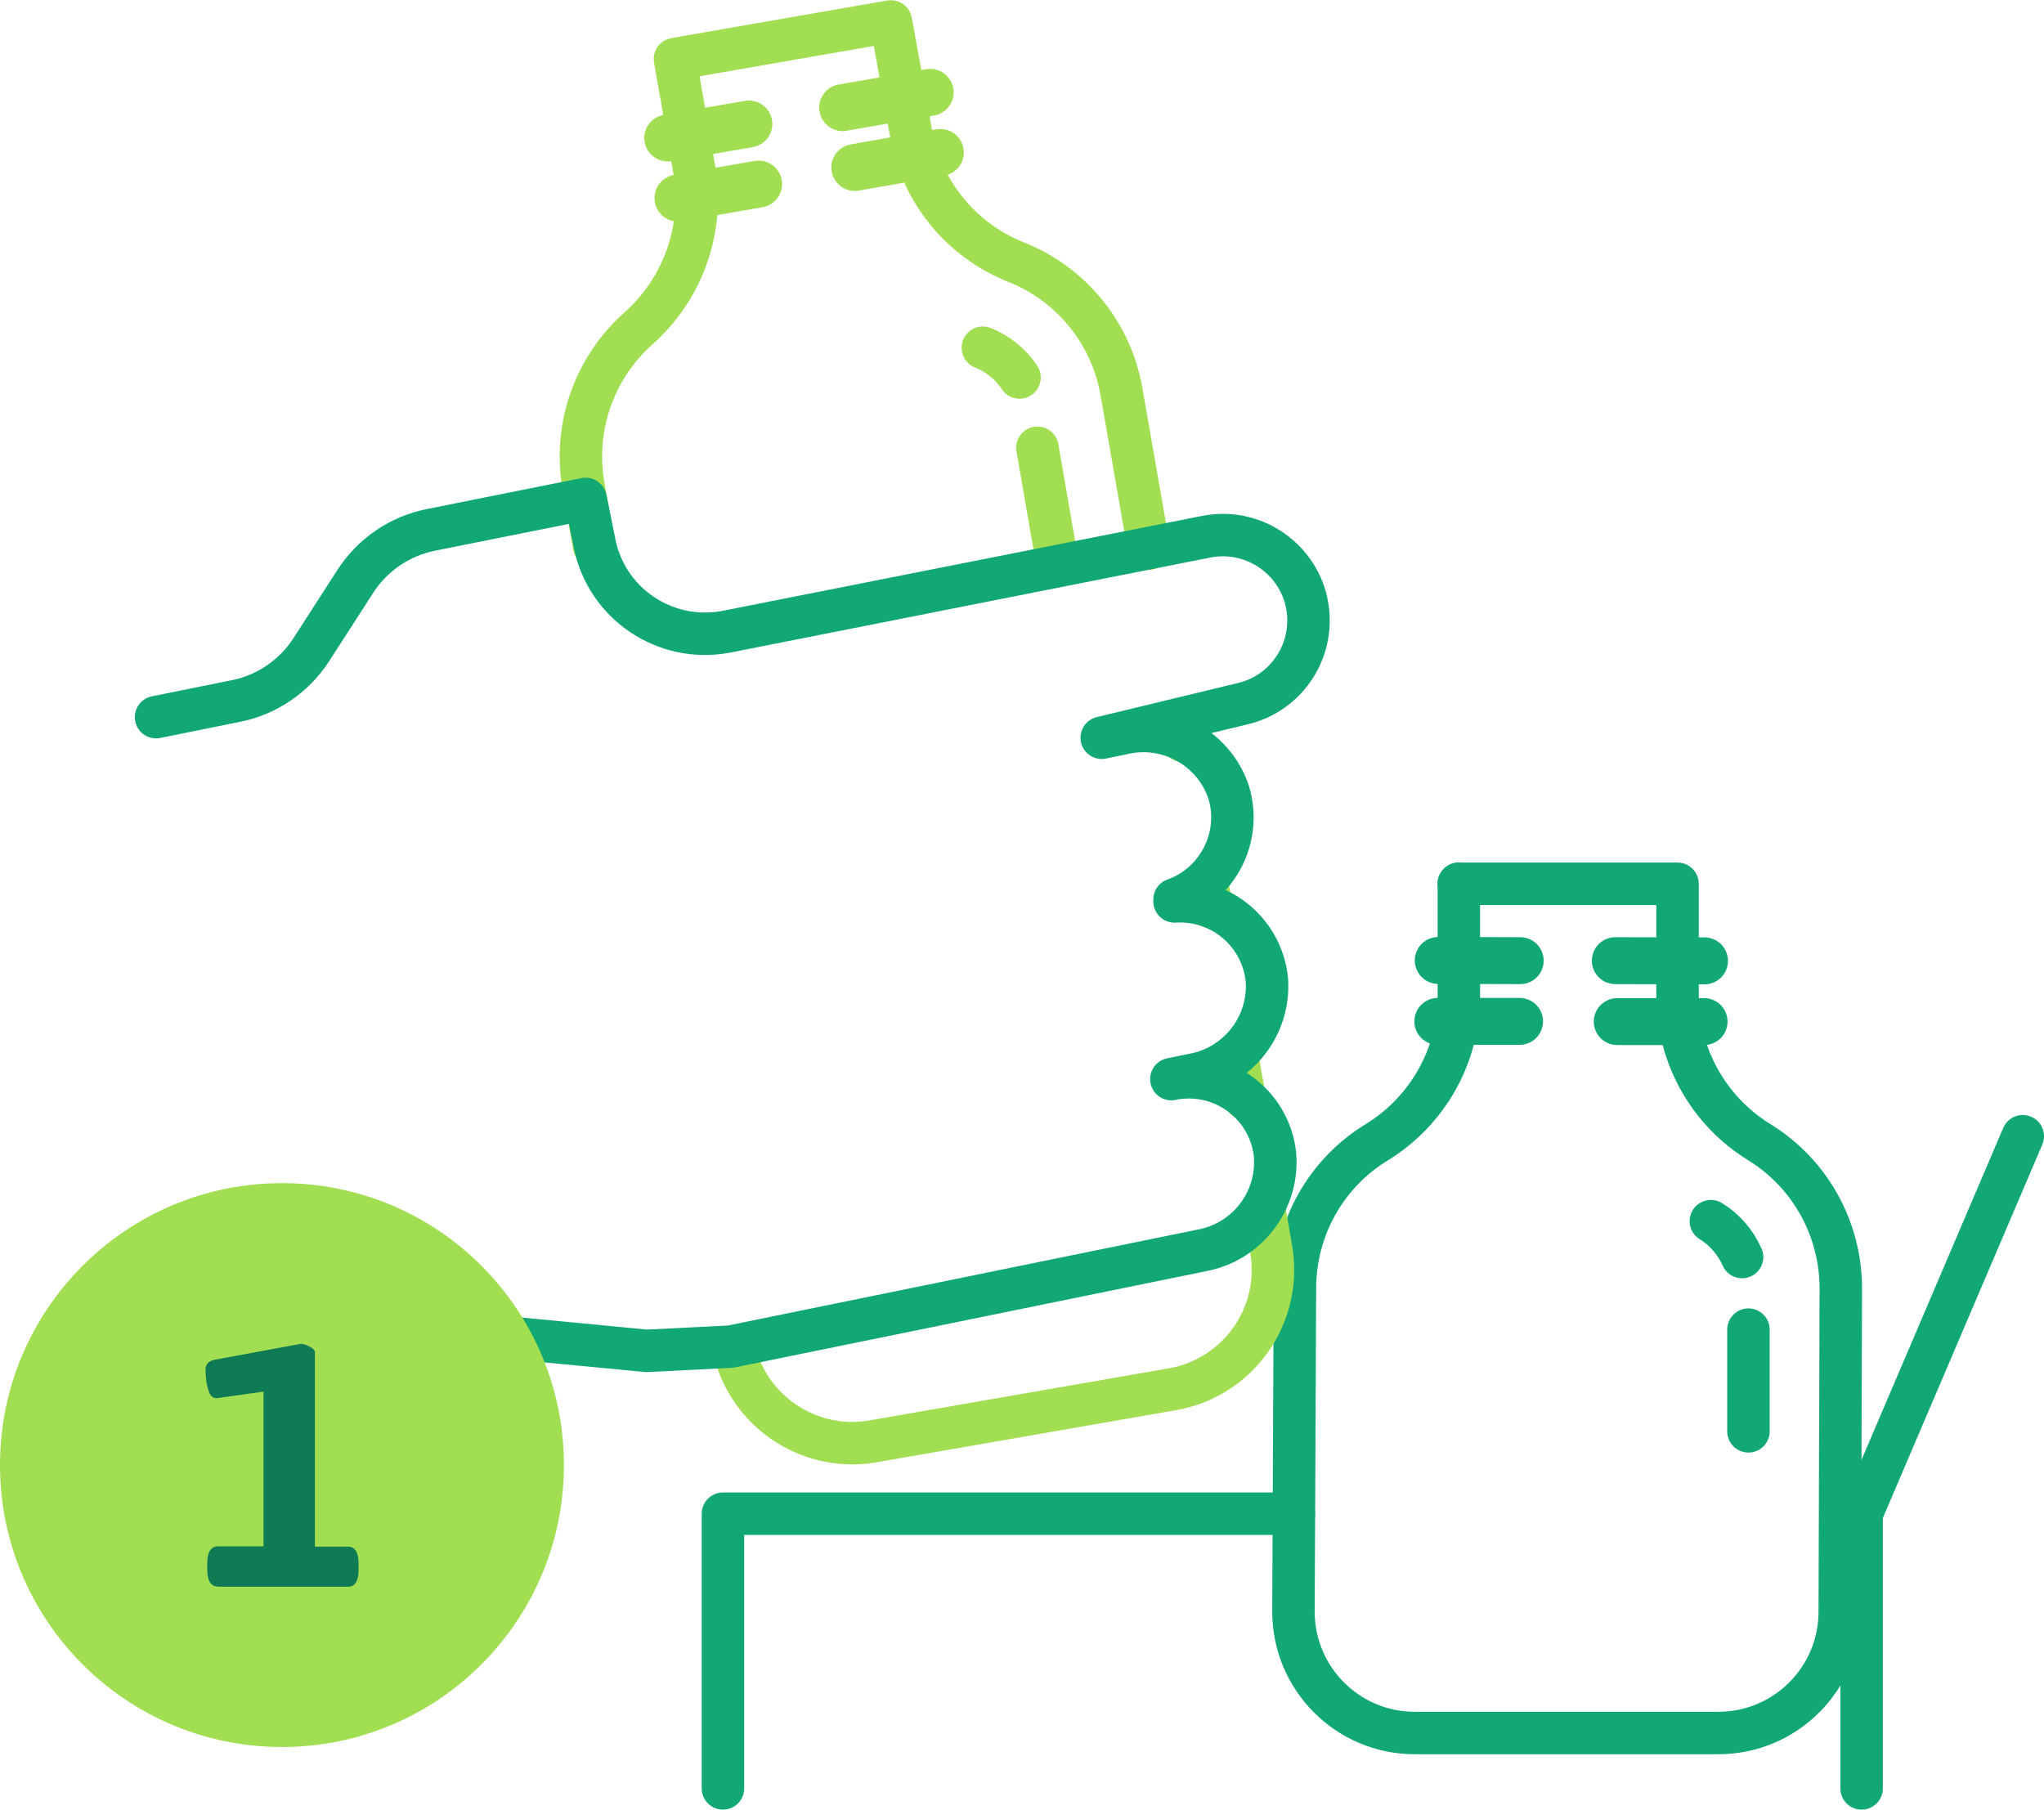 <?xml version="1.0" encoding="UTF-8"?><svg id="Layer_1" xmlns="http://www.w3.org/2000/svg" xmlns:xlink="http://www.w3.org/1999/xlink" viewBox="0 0 96.27 85.24"><defs><style>.cls-1,.cls-2,.cls-3,.cls-4,.cls-5{fill:none;}.cls-6{clip-path:url(#clippath);}.cls-7{fill:#0e7b55;}.cls-8{fill:#a1de52;}.cls-2,.cls-3{stroke-width:2px;}.cls-2,.cls-3,.cls-4,.cls-5{stroke-linecap:round;stroke-linejoin:round;}.cls-2,.cls-4{stroke:#12a873;}.cls-3,.cls-5{stroke:#a1de52;}.cls-4,.cls-5{stroke-width:2.21px;}</style><clipPath id="clippath"><rect class="cls-1" y="55.73" width="26.56" height="26.56"/></clipPath></defs><g id="Icons"><path class="cls-2" d="M68.71,41.62v5.3c0,2.81-1.47,5.41-3.86,6.88h0c-2.4,1.46-3.86,4.07-3.86,6.88l-.07,15.23c0,3.16,2.56,5.72,5.71,5.72h14.3c3.16,0,5.72-2.56,5.72-5.71l.05-15.23c0-2.81-1.45-5.42-3.84-6.89h0c-2.39-1.47-3.85-4.08-3.85-6.89v-5.28h-10.31Z"/><line class="cls-2" x1="82.35" y1="62.63" x2="82.35" y2="67.42"/><path class="cls-2" d="M80.58,57.52c.65,.4,1.16,.99,1.47,1.69"/><line class="cls-4" x1="71.6" y1="45.25" x2="67.74" y2="45.24"/><line class="cls-4" x1="80.28" y1="45.26" x2="76.08" y2="45.25"/><line class="cls-4" x1="71.57" y1="48.11" x2="67.72" y2="48.11"/><line class="cls-4" x1="80.26" y1="48.12" x2="76.17" y2="48.12"/><line class="cls-3" x1="55.69" y1="34.89" x2="55.51" y2="33.9"/><polyline class="cls-3" points="58.25 49.63 58.25 49.64 58.62 51.73"/><path class="cls-3" d="M59.53,56.87l.34,1.96c.54,3.11-1.54,6.07-4.66,6.61l-14.14,2.46c-3.02,.5-5.9-1.48-6.53-4.48"/><polyline class="cls-3" points="57.06 42.74 56.83 41.48 56.83 41.47"/><path class="cls-3" d="M54.11,25.84l-1.29-7.39c-.48-2.77-2.37-5.08-4.98-6.11-1.27-.51-2.4-1.34-3.26-2.4-.62-.76-1.09-1.63-1.39-2.56-.13-.38-.23-.76-.29-1.15l-.29-1.65-.65-3.57-5.01,.87-5.16,.9,.63,3.58,.28,1.64c.07,.39,.1,.79,.11,1.19,.06,2.38-.94,4.67-2.72,6.26-1.73,1.53-2.73,3.73-2.73,6.04,0,.47,.04,.94,.12,1.4l.5,2.83h0"/><line class="cls-3" x1="48.86" y1="21.09" x2="49.68" y2="25.82"/><path class="cls-3" d="M46.29,16.38c.71,.28,1.31,.77,1.73,1.4"/><line class="cls-5" x1="35.27" y1="5.84" x2="31.45" y2="6.5"/><line class="cls-5" x1="43.81" y1="4.35" x2="39.69" y2="5.07"/><line class="cls-5" x1="35.73" y1="8.67" x2="31.93" y2="9.33"/><line class="cls-5" x1="44.29" y1="7.18" x2="40.26" y2="7.89"/><polyline class="cls-2" points="87.68 84.24 87.68 71.3 86.68 71.3"/><polyline class="cls-2" points="34.05 84.24 34.05 71.3 60.94 71.3"/><line class="cls-2" x1="87.68" y1="71.3" x2="95.27" y2="53.52"/><path class="cls-2" d="M13.52,64.08l4.16-1.09c1.17-.28,2.39-.36,3.59-.24l9.19,.88,3.95-.2,22.18-4.53c2.15-.39,3.65-2.35,3.46-4.53-.25-2.24-2.27-3.85-4.51-3.6-.12,.01-.25,.03-.37,.06l1.03-.21c2.12-.39,3.61-2.3,3.47-4.45-.21-2.21-2.14-3.85-4.35-3.71m0-.09c2.06-.74,3.18-2.96,2.55-5.05-.69-2.06-2.84-3.27-4.96-2.78l-1.02,.21,6.58-1.59c2.18-.48,3.55-2.64,3.06-4.82,0,0,0-.02,0-.02h0c-.5-2.11-2.58-3.46-4.71-3.04l-22.63,4.48c-2.88,.54-5.66-1.35-6.2-4.23,0-.02,0-.04-.01-.06l-.4-1.97h0l-7.29,1.46c-1.45,.29-2.73,1.16-3.54,2.4l-2.1,3.26c-.81,1.24-2.08,2.11-3.54,2.4l-3.76,.76"/></g><g class="cls-6"><path class="cls-8" d="M13.28,55.73c-7.33,0-13.28,5.95-13.28,13.28s5.95,13.28,13.28,13.28,13.28-5.94,13.28-13.28-5.94-13.28-13.28-13.28"/></g><path class="cls-7" d="M10.26,74.73c-.33,0-.5-.27-.5-.81v-.27c0-.54,.17-.81,.5-.81h2.15v-7.29l-2.21,.31c-.14,0-.25-.07-.33-.23-.07-.17-.12-.35-.15-.56-.03-.22-.04-.41-.04-.56,0-.25,.14-.4,.42-.46l4.06-.75c.13,0,.26,.04,.42,.13,.17,.08,.25,.18,.25,.27v9.15h1.56c.33,0,.5,.27,.5,.81v.27c0,.54-.17,.81-.5,.81h-6.13Z"/></svg>